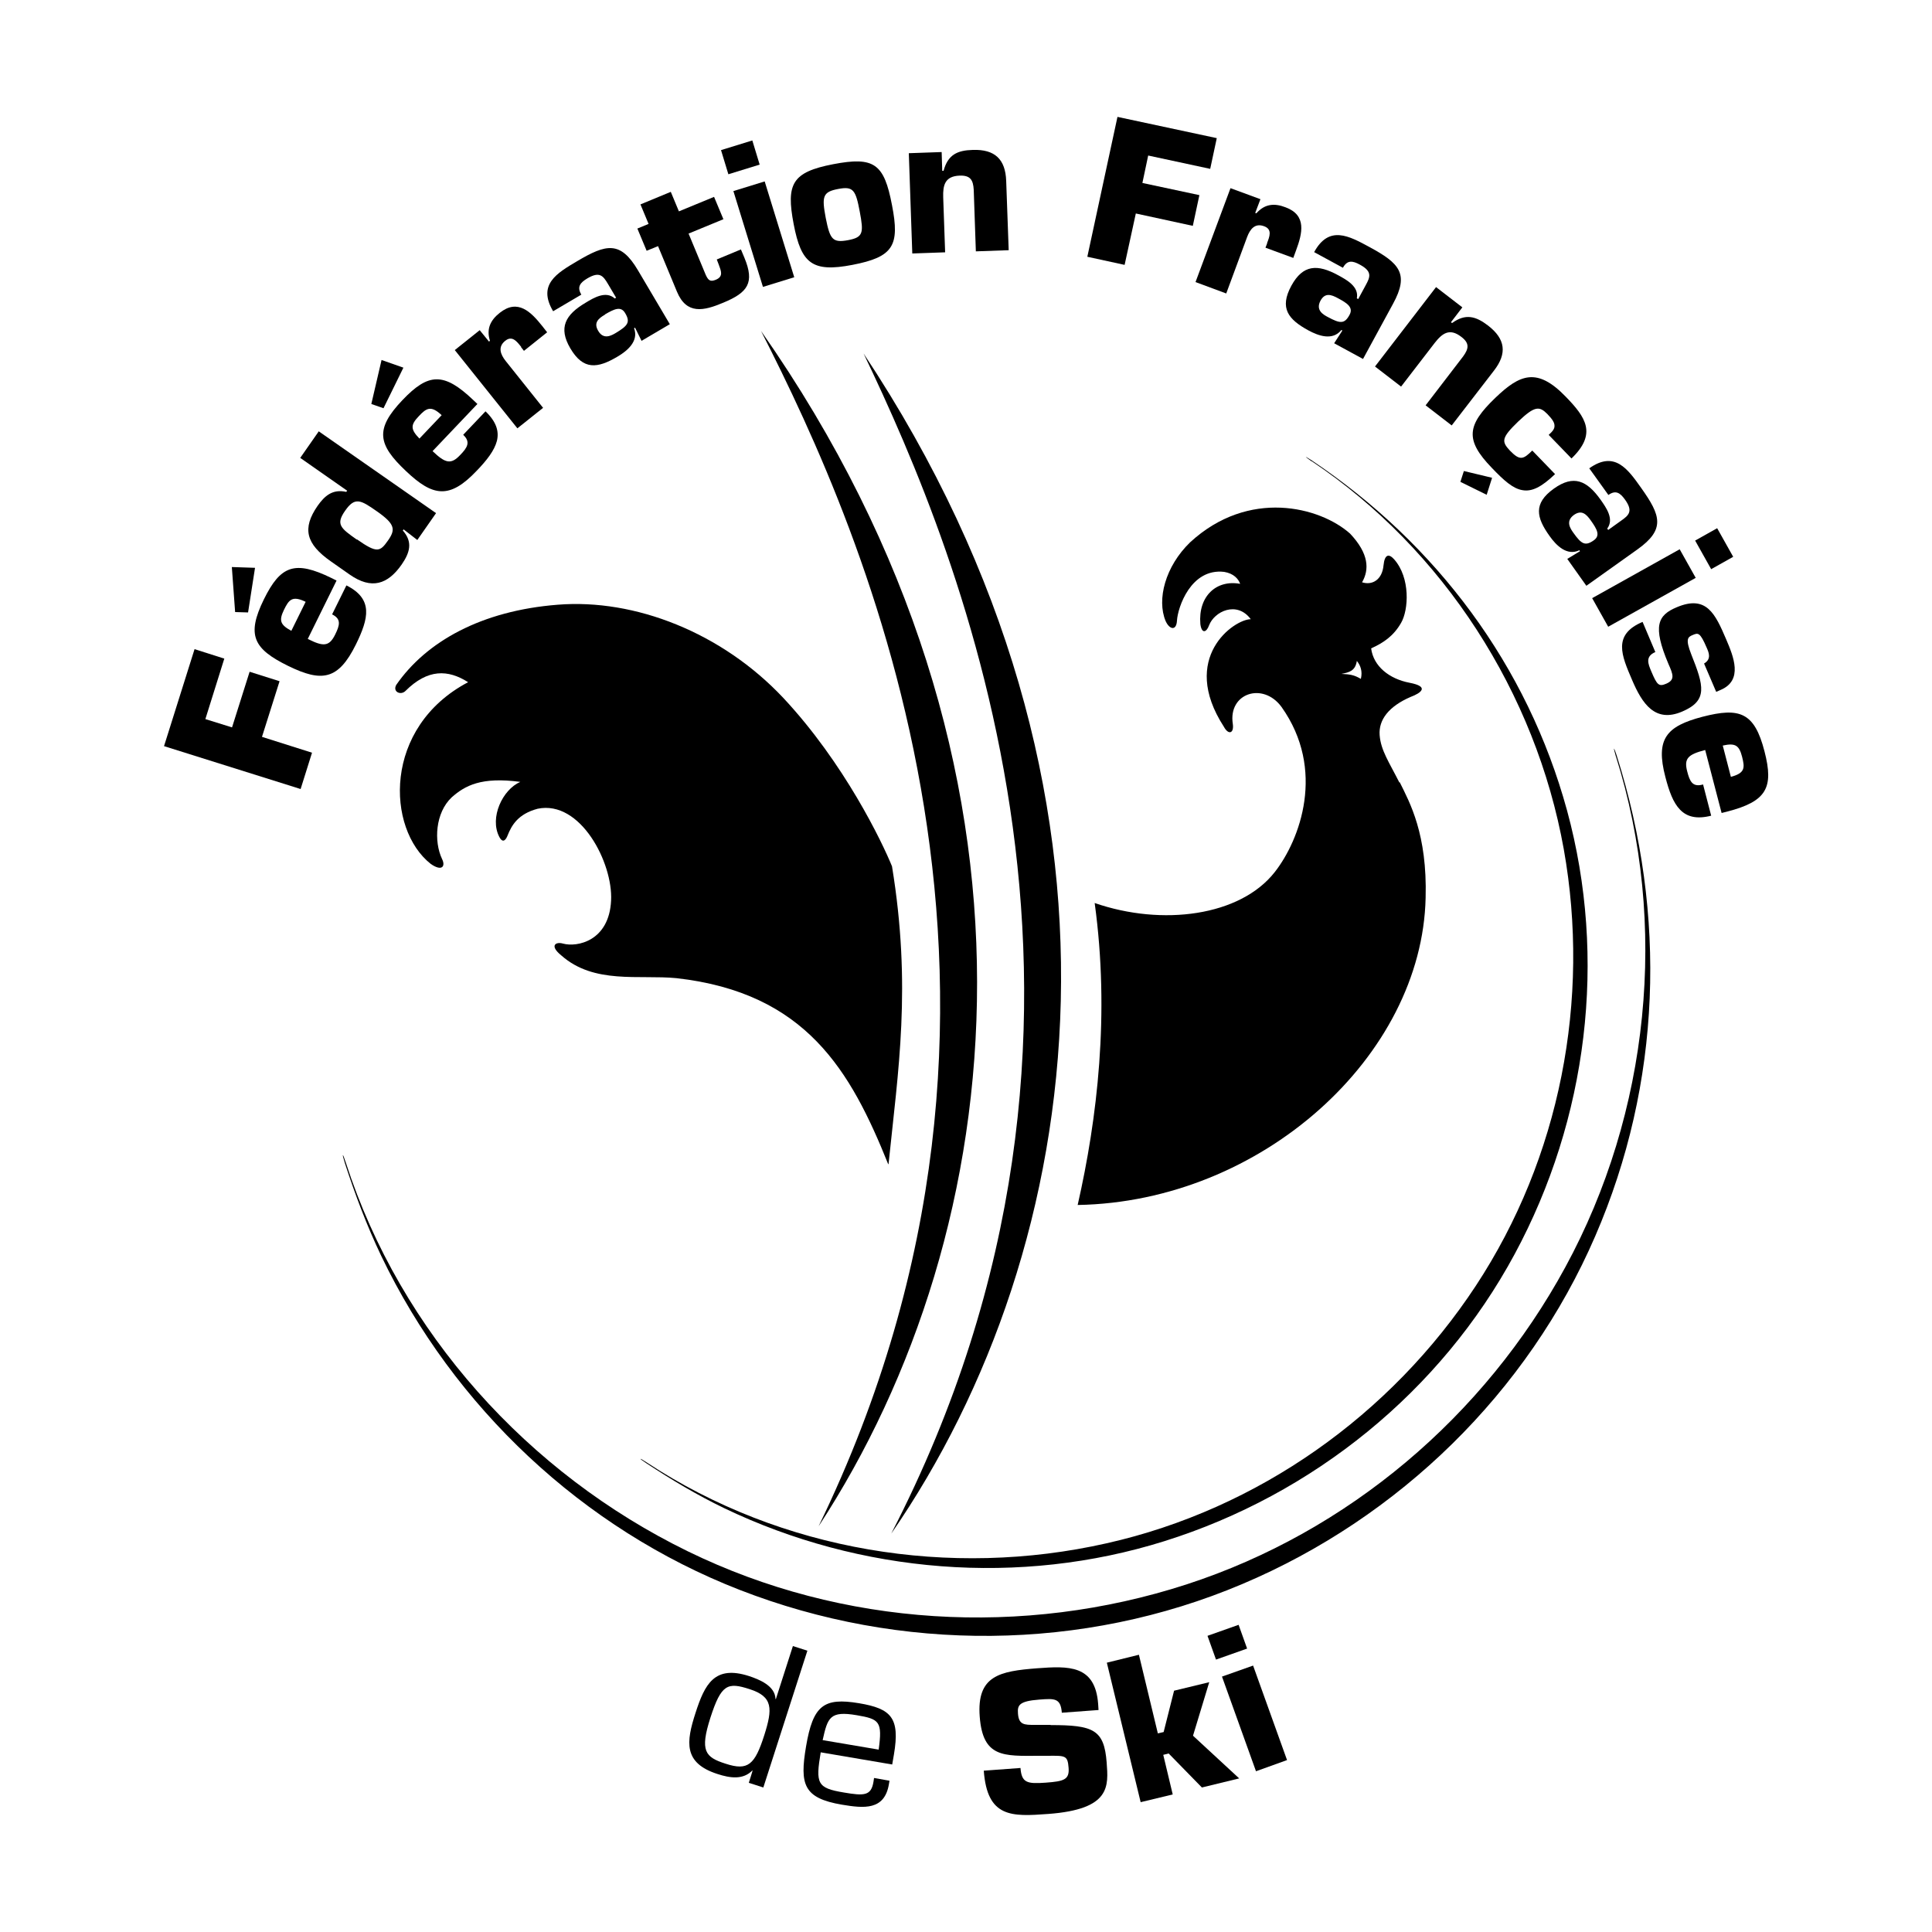 <?xml version="1.0" encoding="UTF-8"?><svg xmlns="http://www.w3.org/2000/svg" id="Ebene_1" version="1.1" viewBox="0 0 1000 1000"><path d="M724.3,405c-5.3-10.5-9.6-16.6-10.2-24.5-.6-7.9,4.7-14.9,16.1-19.8,5.3-2,9.9-5.3-.6-7.3-10.5-2-18.7-8.5-19.9-17.8,6.4-2.9,11.6-6.4,15.5-13.2,3.9-6.7,4.9-23.3-3.6-32.9-2.6-2.9-4.9-2.9-5.5,3.2-.7,7.2-5.6,10.4-11.1,8.7,3.8-6.6,3.6-14.8-6.2-25.2-15.6-13.9-52.5-23.4-82.8,4.5-12.9,12.5-17.3,29.6-12.7,40.7,2,4.5,5.6,5.3,5.9-.2.4-6.8,7.2-27.2,24.4-25.2,4.9.8,7.4,3.6,8.3,6.2-12.3-2.3-21.8,6.4-20.6,20.8.7,5.3,3.2,4.3,4.5.7,2.7-7.2,14.4-12.9,21.6-3.2-8.6,0-37.1,19.9-13.9,55.7,2.3,4.3,5.3,3.5,4.6-1.5-2.5-15.9,15.6-21.9,25.2-8.8,23.1,32.5,9.6,68.8-3.5,85.5-17.9,22.8-58.2,28.1-93.2,16,7.9,57.5,1.3,111.8-8.8,156.3,95.4-1.7,178.3-77.2,180.1-159,.9-33-8.2-49.3-13.4-59.8M704.4,351.4c-3.4-2-5.5-2.4-10.1-2.6,4.2-.8,7.2-1.6,8-6.7,1.9,2.3,3,5.3,2.1,9.2"/><path d="M393.9,171.3c53.2,104.2,161.9,346.6,29.8,618.7,100-152.8,128.7-392.3-29.8-618.7Z"/><path d="M461.3,793.8c102.3-148.2,136.5-383.6-14.3-610.8,49.9,104.1,151.2,345.7,14.3,610.8Z"/><path d="M459.7,602.5c-19.4-48.2-42.4-88.6-109.5-96.2-19.5-1.9-42.7,3.3-59.7-11.8-6.3-5.1-2.8-7.2.9-6.1,7.3,2,23.9-1.3,24.9-22.3,1-19.4-15.8-52.1-38-47.5-10.2,2.7-13.5,8.6-15.6,13.9-.7,1.8-2.3,4.5-4.3.6-5.1-9.9,1.7-24.4,10.9-28.4-20.2-2.7-28.6,1.9-35.5,8-8.5,8-9.3,22.8-5,31.9,1.9,3.8,0,6.6-5.8,2.6-23.1-18.2-24.9-70.8,19.3-94.1-10.4-6.6-20.9-7-32.5,4.6-2.4,2.3-6.7.4-4.7-3.2,15.5-22.4,44-38.4,83.6-41.5,39.9-3.2,84.9,14.4,116.7,48.2,31.7,33.9,51.2,74.7,56.3,87.2,10.2,62.4,3.2,105.5-1.8,154.2"/><path d="M678.9,238.7c68.3,45.7,116,120,130.5,200.8,13.9,77.9-1.9,159.7-45.5,226-44,66.9-112.8,115.7-191.1,133.3-81,18.3-168.3,4.1-238-41.8-4.2-2.8-4.5-2.4-.2.4,12.9,8.5,26.3,16.5,40.2,23.2,70.6,33.9,153,40.6,227.9,17.1,76.9-24.1,143-77.5,181.3-148.6,37.7-69.9,48-152.9,27.1-229.6-20.5-75-67.6-137.9-132-181.1-2-1.3-3.1-1.9-3.2-1.9s.8.8,3,2.3Z"/><path d="M836.4,391.5c27.4,86.9,17.3,184.5-26.2,264.4-41.9,77.1-112.4,137-196.1,164.2-84.5,27.4-177.9,22-258-17.1-82.8-40.4-148.6-113.2-177.1-201.2-1.7-5.3-2.2-5.2-.5.2,5.3,16.3,11.4,32.5,18.8,48,37.6,78.4,104.3,141.3,185.5,172.9,83.4,32.5,177.6,32,260.2-3,81.1-34.3,147.7-99.1,182.7-180.1,34.3-79.2,37.1-166.4,11.2-248.4-.8-2.6-1.4-3.9-1.5-3.9-.1,0,.2,1.4,1,4.1Z"/><path d="M375.6,912.9c-10.7-3.4-13.4-6.6-7.9-23.8,5.6-17.4,8.9-18.5,20.3-14.8,12.2,3.9,11.9,10.2,7.6,23.8-4.9,15.3-8.4,18.6-20,14.8M387.6,922.8l7.5,2.4,22.8-70.8-7.5-2.4-8.8,27.4h-.2c-.2-6.8-8.3-10.1-13.8-11.9-17.8-5.7-22.8,4.2-27.6,19.1-4.9,15.1-6.3,25.9,11.3,31.6,6.7,2.2,13.4,3.1,18.2-1.9v.2c.1,0-1.9,6.2-1.9,6.2Z"/><path d="M425.8,900.7c2.6-11.7,3.7-15.3,17.7-12.9,11.7,2,13.3,3.2,11.3,17.8l-28.9-4.9ZM452.4,920.3l-.3,2c-1.2,7.2-4.8,7.3-15.3,5.5-13.9-2.3-14.7-4.6-12-20.8l37,6.3.9-5.2c3.2-19-1.4-23.7-18-26.5-18.4-3.1-23.9,1.1-27.5,22.4-3.3,19.6-1.4,26.7,18.6,30.1,11.4,1.9,22,3,24.3-10.6l.3-1.8-7.9-1.4Z"/><path d="M543.8,892.9c22.1,0,27.7,2.3,29,19.3.9,12.3,2.3,24.3-30.3,26.7-18.9,1.4-31.5,2-33.3-22.4l19-1.4c.6,7.7,3.4,8.3,13.1,7.6,9.3-.7,12.3-1.5,11.8-7.7-.5-6.4-1.6-6.3-10.9-6.2h-4.4c-18.4.1-29.1,1-30.7-20.3-1.6-21.2,10.3-23.5,29.7-25,16.2-1.2,30.1-1.9,31.6,18.5l.2,3.1-19,1.4c-.6-7.6-3.7-7.4-11.6-6.8-10.7.8-11.4,3-11.1,7.2.4,5.9,3.3,5.9,8.6,5.9h8.3Z"/><polygon points="599.3 897.2 602.3 896.5 607.7 875.1 625.9 870.7 617.5 898.4 641.4 920.5 622.1 925.2 604.9 907.6 602.1 908.3 607 928.8 590.4 932.8 572.9 860.6 589.5 856.5 599.3 897.2"/><path d="M666.2,911l-16.1,5.8-17.6-49,16.1-5.7,17.6,49ZM645.5,853.3l-16.1,5.7-4.4-12.3,16.1-5.7,4.4,12.3Z"/><polygon points="120.1 376.5 129.2 347.7 144.7 352.6 135.6 381.4 161.5 389.6 155.6 408.4 84.9 386.2 100.7 336 116.1 340.9 106.3 372.2 120.1 376.5"/><path d="M150.8,326.5c-6-3.2-6.4-5.5-3.8-10.9,2.5-5.1,4.2-7.5,11.2-4.1l-7.4,15ZM120,293.5l1.7,23.3,6.7.2,3.6-23.1-12-.4ZM171.9,318c4.9,2.4,3.9,5.7,1.6,10.4-3.1,6.3-6.1,6.4-14.2,2.3l14.9-30.2-2.6-1.3c-19-9.3-26.4-6.5-35,11-9.2,18.7-5.3,25.7,12.6,34.5,17.4,8.5,25.9,7.3,35-11.1,3.3-6.7,5.6-12.7,5.3-17.7-.3-5.1-3.2-9.4-10.2-12.9l-7.4,15Z"/><path d="M184.7,279.3c-8.4-5.9-11-7.9-6.1-14.9,5.1-7.4,8.1-5.6,16.4.2,9.6,6.7,9.8,9.5,5.8,15.2-4.1,5.8-5.6,6.7-16-.6M165.1,223.1l-9.7,13.9,24.3,17-.5.6c-7.1-1.6-11.2,2.1-14.8,7.2-8.1,11.7-6.1,19.7,6.9,28.8l9.7,6.8c11.3,7.9,19.7,5.1,26.9-5.2,4.2-6.1,5.9-11.6.6-17.6l.4-.6,7.1,5.5,9.7-13.9-60.8-42.4Z"/><path d="M217.1,227c-4.8-4.9-4.5-7.2-.4-11.5,3.9-4.2,6.3-5.9,11.9-.6l-11.5,12.1ZM197.5,186.3l-5.3,22.8,6.3,2.2,10.3-21-11.4-4ZM239.8,225.1c3.9,3.7,2.1,6.6-1.6,10.4-4.8,5.1-7.7,4.3-14.3-2l23.2-24.4-2.1-2c-15.3-14.6-23.3-14.1-36.7,0-14.4,15.1-12.7,23,1.8,36.7,14,13.3,22.6,14.7,36.7-.2,5.2-5.4,9.1-10.4,10.4-15.4,1.2-5-.3-9.9-5.9-15.3l-11.5,12.1Z"/><path d="M269.8,179.6c-2.3-2.9-4.7-6.1-8.3-3.2-4,3.2-2.4,7.1.2,10.4l19.4,24.3-13.3,10.6-32.4-40.5,12.9-10.3,4.8,5.9.5-.4c-1.9-6,.1-10.6,5.1-14.5,9.3-7.4,16.1-.5,22,6.9l2.5,3.2-12,9.6-1.5-1.9Z"/><path d="M313.2,162.7c4.8-2.8,8.2-4.4,10.4-.6,2.8,4.7,1.3,6.5-4.8,10.2-2.2,1.3-6.4,3.8-9.2-1.1-2.4-4.1,0-6.3,3.6-8.4M332.1,176.4l14.6-8.6-16.5-27.9c-9.1-15.4-16.5-13.6-31.5-4.7-10.5,6.2-20.6,12.1-12.4,25.9l14.6-8.6c-2.4-4-.6-6.2,3.1-8.4,6.4-3.8,8.2-1.3,10.7,2.9l4.2,7.1-.7.4c-4.6-4.2-11-.3-15.1,2.2-10.5,6.2-14.2,12.9-7.9,23.6,6.7,11.4,14.1,10.4,24.4,4.3,5.1-3,11.1-8,8.6-14.7l.5-.3,3.4,6.9Z"/><path d="M374.6,113.4l-18.2,7.5,8.9,21.4c1.3,2.8,2.3,3.7,5.2,2.5,4.1-1.7,2.7-4.6,1.5-7.9l-1-2.6,12.5-5.2,1.8,4.3c5.4,13,1.8,18-11,23.3-10,4.2-18.9,6.3-23.9-5.7l-9.8-23.6-5.9,2.4-4.8-11.5,5.8-2.4-4.2-10.1,15.7-6.5,4.2,10.1,18.2-7.5,4.8,11.5Z"/><path d="M411.1,143.5l-16.2,5-15.3-49.6,16.2-5,15.3,49.6ZM393.2,85.2l-16.2,5-3.8-12.5,16.2-5,3.8,12.5Z"/><path d="M433.9,97.8c7.8-1.5,9,.6,11.1,11.7,2.1,11.1,1.8,13.3-6,14.8-8.1,1.5-9.4-.4-11.6-11.5-2.1-11.1-1.6-13.5,6.5-15M431.2,85c-21.2,4.1-24.4,10.1-20.4,31,3.9,20.4,9.6,25.1,30.4,21.1,21.2-4.1,24.6-9.9,20.5-30.9-4.1-21.5-9.2-25.3-30.5-21.2"/><path d="M487.4,78.7l.3,9.7h.7c2.2-8.3,7.1-10.6,15.1-10.8,11.4-.4,16.9,4.8,17.3,16l1.3,35.9-17,.6-1.1-31.9c-.3-5-1.7-7.5-7.3-7.3-7.6.3-8.7,4.9-8.5,11.2l1,28.5-17,.6-1.8-51.9,17-.6Z"/><polygon points="591.3 94.7 620.8 101 617.4 116.9 587.9 110.5 582.1 137.1 562.8 132.9 578.4 60.5 629.8 71.5 626.4 87.4 594.3 80.5 591.3 94.7"/><path d="M655.8,125.9c1.3-3.4,2.9-7.2-1.5-8.8-4.8-1.8-7.3,1.6-8.8,5.6l-10.8,29.2-15.9-5.9,18.1-48.6,15.5,5.7-2.7,7.1.6.2c4.2-4.8,9.2-5.4,15.1-3.1,11.1,4.1,8.7,13.5,5.4,22.4l-1.4,3.8-14.4-5.3.9-2.3Z"/><path d="M692.6,154.4c4.9,2.6,8,4.8,5.9,8.6-2.6,4.8-4.9,4.5-11.2,1.1-2.3-1.2-6.5-3.5-3.8-8.5,2.3-4.2,5.5-3.2,9.1-1.2M690.6,177.7l14.9,8.1,15.5-28.5c8.6-15.7,3.2-21.1-12.1-29.4-10.7-5.8-21-11.5-28.7,2.6l14.9,8.1c2.2-4.1,5-3.7,8.8-1.6,6.5,3.5,5.3,6.4,3,10.6l-3.9,7.2-.7-.4c1.2-6.1-5.4-9.6-9.6-11.9-10.8-5.9-18.3-5.6-24.3,5.4-6.3,11.6-1.6,17.4,8.8,23.1,5.2,2.8,12.5,5.5,17.1-.2l.5.3-4.2,6.5Z"/><path d="M756.9,159.1l-5.9,7.7.6.4c6.9-5,12.2-3.6,18.6,1.3,9.1,7,9.9,14.5,3.1,23.3l-21.9,28.4-13.5-10.4,19.4-25.3c3-4.1,3.4-6.9-1-10.2-6-4.6-9.8-1.8-13.7,3.2l-17.4,22.6-13.5-10.4,31.6-41.1,13.5,10.4Z"/><path d="M769.5,256.1l-13.6-6.7,1.8-5.6,14.6,3.5-2.8,8.8ZM804.9,245.4c-7,6.7-12,9.2-16.9,8.3-4.9-.8-9.5-4.9-15.9-11.6-13.9-14.4-12.9-22,1.9-36.2,12.7-12.2,21.6-15.9,36.4-.6,10.4,10.7,16.3,19.2,3,32l-11.8-12.2c2.1-1.9,3.1-3.2,3-4.8,0-1.6-1.1-3.3-3.6-5.9-4.2-4.3-6.6-4.4-15.2,3.8-8.7,8.4-8.7,10.3-4.3,15,5.3,5.5,7,4.5,11.6,0l11.8,12.2Z"/><path d="M823.4,269.4c3.2,4.5,5.1,7.8,1.5,10.3-4.4,3.1-6.4,1.9-10.5-3.9-1.5-2.1-4.3-6,.3-9.3,3.9-2.7,6.3-.5,8.7,2.9M811.3,289.4l9.8,13.8,26.4-18.8c14.6-10.4,12.1-17.6,2-31.8-7-9.9-13.8-19.5-26.9-10.2l9.9,13.8c3.8-2.7,6.1-1.1,8.6,2.4,4.3,6,2,8.1-2,10.9l-6.7,4.8-.5-.7c3.7-5-.6-10.9-3.4-14.9-7.1-10-14-13.1-24.2-5.8-10.8,7.7-9.1,15-2.2,24.6,3.4,4.8,8.9,10.4,15.4,7.3l.3.5-6.6,4Z"/><path d="M832.4,324.4l-8.3-14.8,45.3-25.3,8.3,14.8-45.3,25.3ZM885.7,294.6l-8.3-14.8,11.4-6.4,8.3,14.8-11.4,6.4Z"/><path d="M882.1,343.4c3.8-2.3,2.4-5.6,1.3-8.1-3.5-8.2-4.5-7.8-7.3-6.6-2.4,1-3.9,1.9-.7,10,6.5,16.3,8.7,23.9-4.7,29.6-14,6-20.7-4-26-16.5-5.3-12.4-10.2-23.3,5.5-29.9l6.6,15.6c-5.4,2.3-3.7,6.2-2.1,10,3,7.1,3.9,8,7.7,6.4,4.7-2,3.6-4.8,1.2-10.2-8.4-19.8-5.5-25.3,4.3-29.4,15.4-6.5,19.9,3.4,25.6,16.7,3.7,8.7,8.9,21.1-2.9,26.1l-2.3,1-6.3-14.7Z"/><path d="M891.7,385.9c6.6-1.5,8.5,0,10,5.8,1.4,5.6,1.7,8.4-5.8,10.4l-4.2-16.2ZM881.3,406.1c-5.3,1.4-6.7-1.7-8-6.8-1.8-6.8.5-8.8,9.3-11.1l8.5,32.6,2.8-.7c20.5-5.3,24.3-12.3,19.4-31.2-5.2-20.2-12.8-22.9-32.1-17.9-18.7,4.9-24.4,11.4-19.2,31.2,1.9,7.3,4,13.2,7.6,16.9,3.6,3.7,8.6,5,16.1,3.1l-4.2-16.2Z"/></svg>